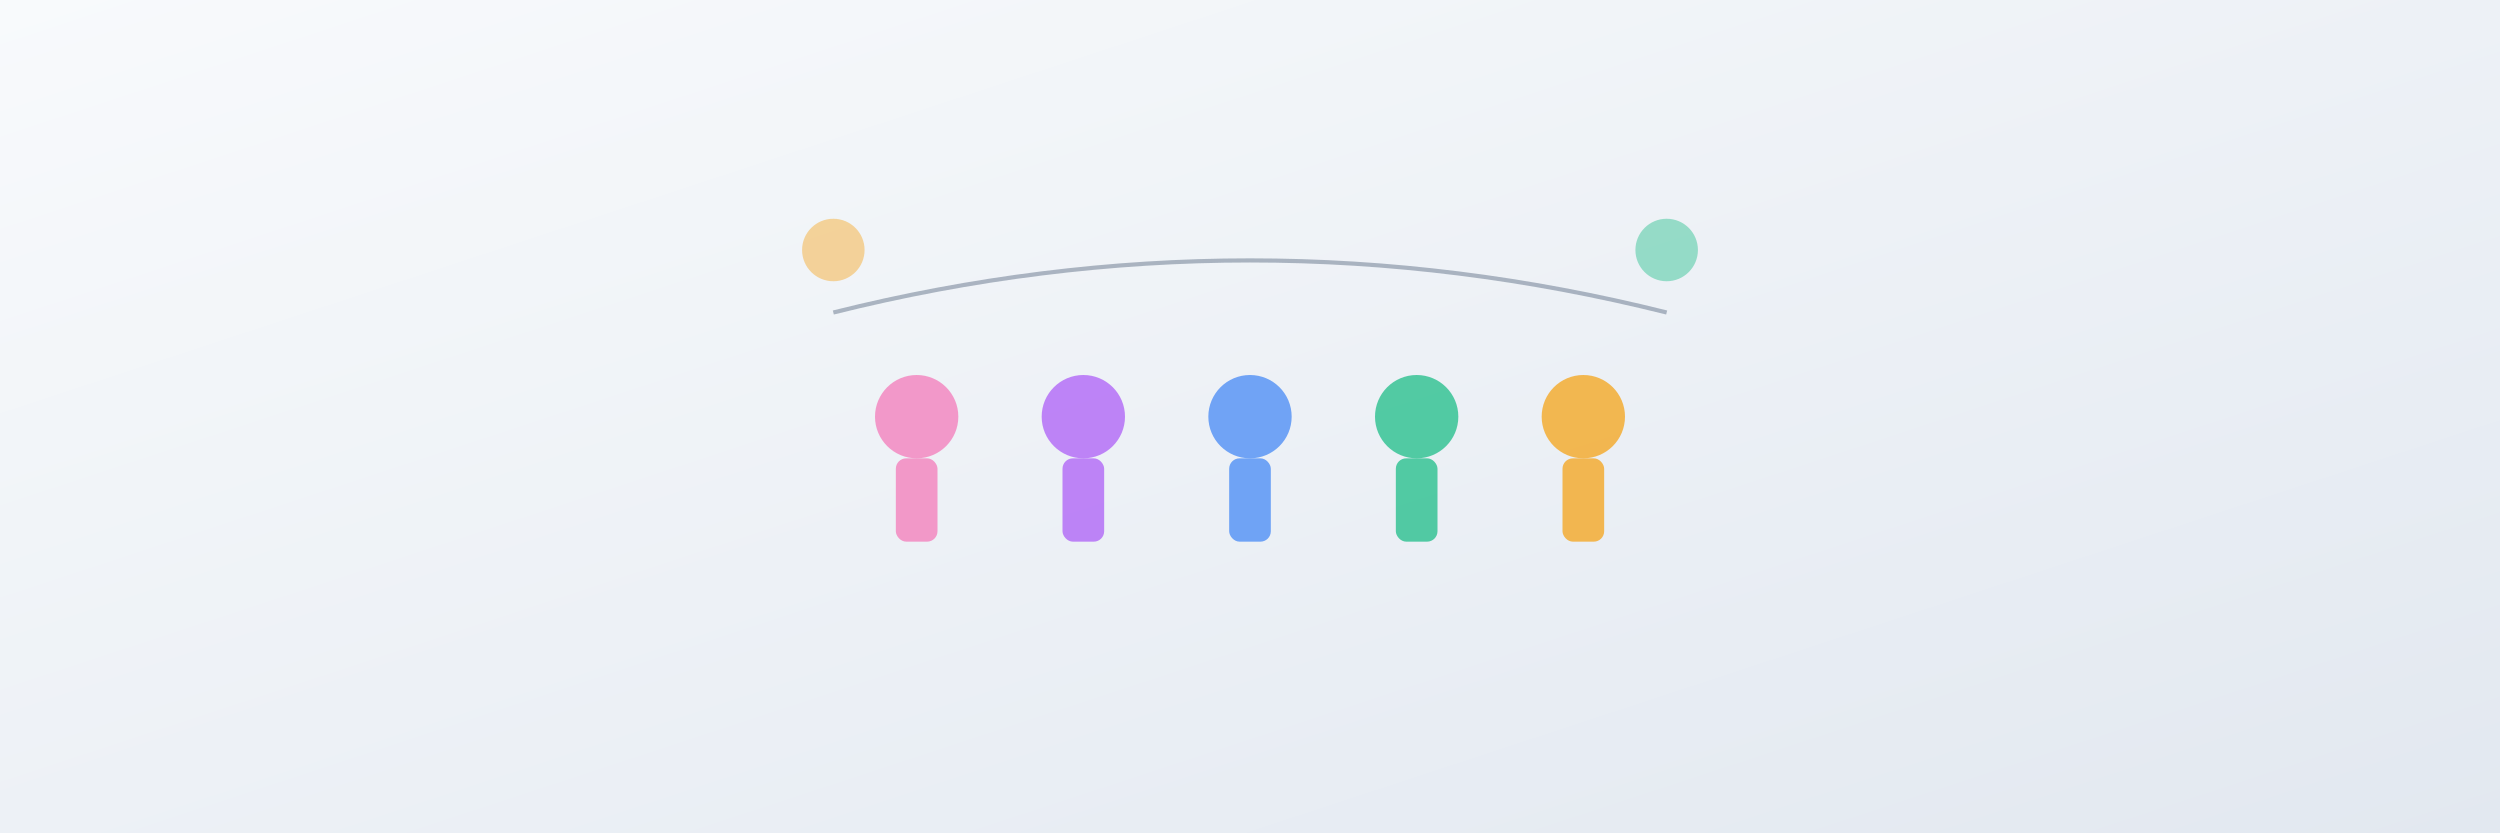 <?xml version="1.0" encoding="UTF-8" standalone="no"?>
<svg width="1200" height="400" viewBox="0 0 1200 400" xmlns="http://www.w3.org/2000/svg">
  <rect x="0" y="0" width="1200" height="400" fill="#333333" stroke="none"/>
  <defs>
    <linearGradient id="bg-gradient" x1="0%" y1="0%" x2="100%" y2="100%">
      <stop offset="0%" stop-color="#f8fafc" />
      <stop offset="100%" stop-color="#e2e8f0" />
    </linearGradient>
  </defs>
  
  <!-- Background -->
  <rect width="1200" height="400" fill="url(#bg-gradient)" />
  
  <!-- Diverse People Group - Simplified -->
  <g transform="translate(600, 200)">
    <!-- Person 1 -->
    <g transform="translate(-160, 0)">
      <circle cx="0" cy="0" r="20" fill="#f472b6" opacity="0.7" />
      <rect x="-10" y="20" width="20" height="40" rx="5" fill="#f472b6" opacity="0.7" />
    </g>
    
    <!-- Person 2 -->
    <g transform="translate(-80, 0)">
      <circle cx="0" cy="0" r="20" fill="#a855f7" opacity="0.7" />
      <rect x="-10" y="20" width="20" height="40" rx="5" fill="#a855f7" opacity="0.7" />
    </g>
    
    <!-- Person 3 -->
    <g transform="translate(0, 0)">
      <circle cx="0" cy="0" r="20" fill="#3b82f6" opacity="0.7" />
      <rect x="-10" y="20" width="20" height="40" rx="5" fill="#3b82f6" opacity="0.7" />
    </g>
    
    <!-- Person 4 -->
    <g transform="translate(80, 0)">
      <circle cx="0" cy="0" r="20" fill="#10b981" opacity="0.7" />
      <rect x="-10" y="20" width="20" height="40" rx="5" fill="#10b981" opacity="0.7" />
    </g>
    
    <!-- Person 5 -->
    <g transform="translate(160, 0)">
      <circle cx="0" cy="0" r="20" fill="#f59e0b" opacity="0.7" />
      <rect x="-10" y="20" width="20" height="40" rx="5" fill="#f59e0b" opacity="0.7" />
    </g>
  </g>
  
  <!-- Connecting arc representing unity in diversity -->
  <path d="M400,150 Q600,100 800,150" stroke="#64748b" stroke-width="2" fill="none" opacity="0.5" />
  
  <!-- Simplified cultural symbol suggestion -->
  <g transform="translate(400, 120)">
    <circle cx="0" cy="0" r="15" fill="#f59e0b" opacity="0.4" />
  </g>
  
  <g transform="translate(800, 120)">
    <circle cx="0" cy="0" r="15" fill="#10b981" opacity="0.4" />
  </g>
</svg>
